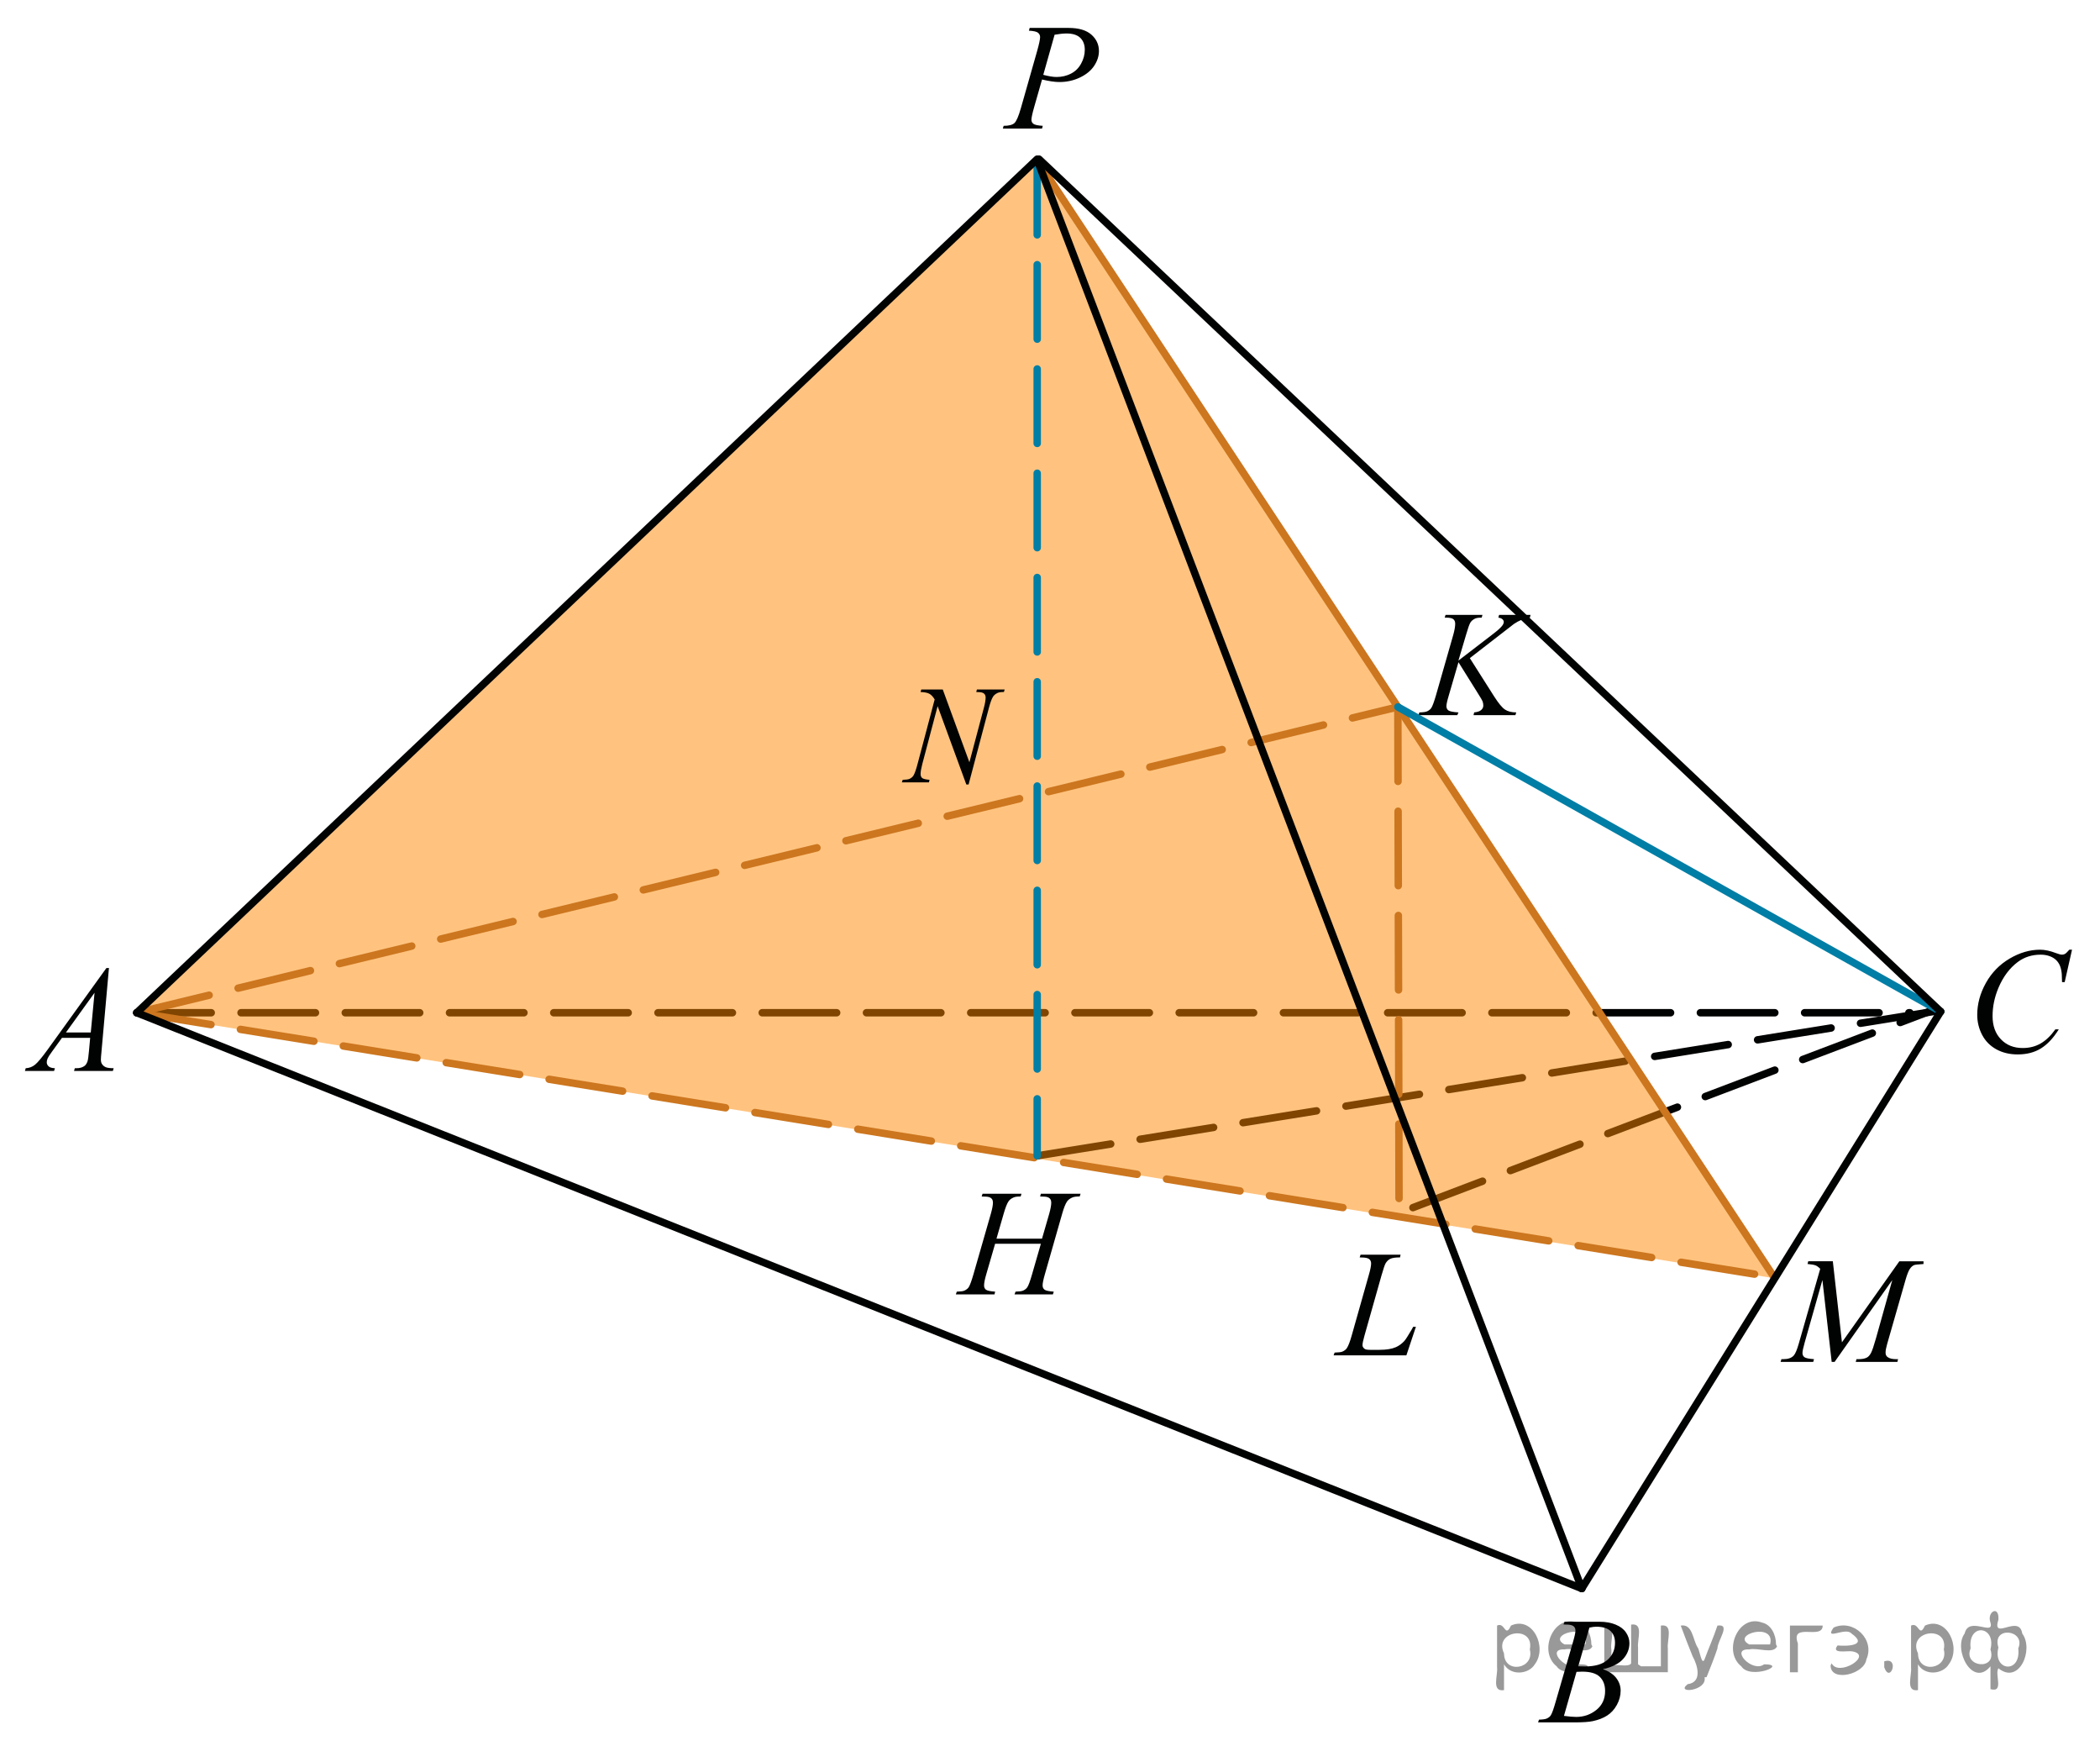 <?xml version="1.0" encoding="utf-8"?>
<!-- Generator: Adobe Illustrator 27.2.0, SVG Export Plug-In . SVG Version: 6.00 Build 0)  -->
<svg version="1.1" id="Слой_1" xmlns="http://www.w3.org/2000/svg" xmlns:xlink="http://www.w3.org/1999/xlink" x="0px" y="0px"
	 width="211.533px" height="175.812px" viewBox="0 0 211.533 175.812" enable-background="new 0 0 211.533 175.812"
	 xml:space="preserve">
<line fill="none" stroke="#010202" stroke-width="0.75" stroke-linecap="round" stroke-linejoin="round" stroke-miterlimit="8" stroke-dasharray="7.5,3" x1="13.778" y1="101.985" x2="192.382" y2="101.985"/>
<line fill="none" stroke="#010202" stroke-width="0.75" stroke-linecap="round" stroke-linejoin="round" stroke-miterlimit="8" stroke-dasharray="7.5,3" x1="142.324" y1="121.61" x2="194.63" y2="101.745"/>
<line fill="none" stroke="#010202" stroke-width="0.75" stroke-linecap="round" stroke-linejoin="round" stroke-miterlimit="8" stroke-dasharray="7.5,3" x1="104.477" y1="116.395" x2="195.481" y2="101.745"/>
<polygon opacity="0.5" fill="#FF8800" enable-background="new    " points="178.767,128.731 104.477,16.025 13.778,101.985 "/>
<g>
	<g>
		<g>
			<g>
				<defs>
					<rect id="SVGID_1_" x="196.527" y="93.069" width="15.006" height="16.402"/>
				</defs>
				<clipPath id="SVGID_00000152975561579141238340000013534588963845082037_">
					<use xlink:href="#SVGID_1_"  overflow="visible"/>
				</clipPath>
				<g clip-path="url(#SVGID_00000152975561579141238340000013534588963845082037_)">
					<path fill="#010202" d="M208.716,95.636l-0.74,3.266h-0.266l-0.028-0.818c-0.024-0.297-0.081-0.563-0.169-0.795
						c-0.09-0.232-0.221-0.436-0.396-0.605s-0.396-0.305-0.666-0.401c-0.269-0.097-0.566-0.146-0.894-0.146
						c-0.875,0-1.64,0.242-2.295,0.729c-0.834,0.619-1.488,1.496-1.964,2.625c-0.391,0.933-0.586,1.877-0.586,2.834
						c0,0.978,0.281,1.756,0.845,2.339c0.562,0.583,1.291,0.874,2.19,0.874c0.678,0,1.283-0.153,1.813-0.461s1.022-0.78,1.478-1.421
						h0.344c-0.537,0.867-1.133,1.507-1.787,1.915c-0.655,0.409-1.438,0.612-2.352,0.612c-0.812,0-1.529-0.172-2.156-0.516
						c-0.623-0.346-1.102-0.83-1.428-1.453c-0.326-0.625-0.492-1.297-0.492-2.016c0-1.102,0.291-2.172,0.873-3.214
						c0.582-1.04,1.379-1.858,2.393-2.454c1.013-0.596,2.035-0.893,3.066-0.893c0.482,0,1.025,0.117,1.627,0.351
						c0.264,0.099,0.453,0.147,0.571,0.147c0.116,0,0.22-0.022,0.308-0.074c0.088-0.049,0.234-0.189,0.439-0.424h0.27v-0.002h0.002
						V95.636z"/>
				</g>
			</g>
		</g>
	</g>
</g>
<g>
	<g>
		<g>
			<g>
				<defs>
					<rect id="SVGID_00000165947302782371896920000008007488439602873735_" x="152.75" y="160.503" width="13.85" height="15.309"/>
				</defs>
				<clipPath id="SVGID_00000023998474270021912200000016755619816880535441_">
					<use xlink:href="#SVGID_00000165947302782371896920000008007488439602873735_"  overflow="visible"/>
				</clipPath>
				<g clip-path="url(#SVGID_00000023998474270021912200000016755619816880535441_)">
					<path fill="#010202" d="M157.492,163.591l0.104-0.277h3.545c0.596,0,1.127,0.095,1.594,0.283
						c0.467,0.189,0.816,0.453,1.049,0.795c0.23,0.338,0.348,0.695,0.348,1.074c0,0.584-0.205,1.11-0.618,1.58
						c-0.413,0.473-1.087,0.819-2.021,1.045c0.604,0.229,1.045,0.532,1.328,0.912c0.283,0.379,0.426,0.795,0.426,1.247
						c0,0.505-0.129,0.983-0.383,1.443c-0.254,0.459-0.58,0.813-0.979,1.069c-0.397,0.254-0.877,0.439-1.439,0.56
						c-0.398,0.086-1.025,0.127-1.875,0.127h-3.643l0.096-0.276c0.381-0.011,0.641-0.048,0.777-0.111
						c0.193-0.086,0.334-0.196,0.416-0.336c0.119-0.189,0.275-0.623,0.469-1.301l1.781-6.138c0.152-0.519,0.228-0.881,0.228-1.092
						c0-0.185-0.067-0.329-0.202-0.437c-0.135-0.106-0.389-0.162-0.766-0.162C157.644,163.597,157.566,163.595,157.492,163.591z
						 M157.537,172.794c0.526,0.068,0.938,0.104,1.237,0.104c0.763,0,1.438-0.233,2.024-0.702c0.588-0.47,0.884-1.104,0.884-1.906
						c0-0.612-0.183-1.09-0.546-1.437c-0.364-0.344-0.951-0.514-1.764-0.514c-0.156,0-0.346,0.006-0.569,0.021L157.537,172.794z
						 M158.978,167.798c0.318,0.012,0.547,0.016,0.689,0.016c1.018,0,1.772-0.225,2.269-0.676c0.497-0.451,0.743-1.017,0.743-1.693
						c0-0.514-0.15-0.914-0.454-1.199c-0.304-0.287-0.786-0.432-1.45-0.432c-0.176,0-0.4,0.031-0.674,0.092L158.978,167.798z"/>
				</g>
			</g>
		</g>
	</g>
</g>
<g>
	<g>
		<g>
			<g>
				<defs>
					<rect id="SVGID_00000165952040646233142280000008652167391096289706_" y="94.891" width="13.851" height="15.308"/>
				</defs>
				<clipPath id="SVGID_00000052105030742632898580000010634981710047512217_">
					<use xlink:href="#SVGID_00000165952040646233142280000008652167391096289706_"  overflow="visible"/>
				</clipPath>
				<g clip-path="url(#SVGID_00000052105030742632898580000010634981710047512217_)">
					<path fill="#010202" d="M10.975,97.481l-0.754,8.432c-0.039,0.395-0.059,0.654-0.059,0.777c0,0.199,0.037,0.352,0.11,0.457
						c0.092,0.144,0.219,0.25,0.377,0.32c0.158,0.068,0.425,0.104,0.801,0.104l-0.08,0.277H7.457l0.08-0.277h0.169
						c0.317,0,0.576-0.068,0.776-0.208c0.141-0.095,0.251-0.251,0.33-0.472c0.053-0.153,0.105-0.519,0.154-1.09l0.117-1.287H6.241
						l-1.011,1.397c-0.23,0.313-0.374,0.541-0.433,0.677c-0.059,0.139-0.088,0.266-0.088,0.385c0,0.16,0.063,0.297,0.191,0.412
						c0.126,0.114,0.337,0.176,0.63,0.187l-0.082,0.278H2.51l0.08-0.278c0.362-0.015,0.68-0.138,0.957-0.369
						c0.276-0.231,0.688-0.728,1.235-1.483l5.935-8.236L10.975,97.481L10.975,97.481z M9.524,99.972l-2.879,3.998h2.499
						L9.524,99.972z"/>
				</g>
			</g>
		</g>
	</g>
</g>
<g>
	<g>
		<g>
			<g>
				<defs>
					<rect id="SVGID_00000158023805757066713410000017354938873788893574_" x="98.839" width="13.852" height="15.308"/>
				</defs>
				<clipPath id="SVGID_00000165934901417185795660000017261464916250574493_">
					<use xlink:href="#SVGID_00000158023805757066713410000017354938873788893574_"  overflow="visible"/>
				</clipPath>
				<g clip-path="url(#SVGID_00000165934901417185795660000017261464916250574493_)">
					<path fill="#010202" d="M103.719,2.811h3.911c1.027,0,1.793,0.226,2.304,0.677c0.508,0.451,0.762,1,0.762,1.649
						c0,0.512-0.161,1.012-0.483,1.495c-0.322,0.483-0.801,0.875-1.437,1.177c-0.635,0.302-1.321,0.452-2.06,0.452
						c-0.459,0-1.043-0.084-1.75-0.255l-0.791,2.766c-0.188,0.658-0.279,1.091-0.279,1.301c0,0.159,0.064,0.291,0.198,0.396
						c0.132,0.105,0.446,0.172,0.944,0.203l-0.072,0.276h-3.949l0.08-0.276c0.518,0,0.878-0.092,1.081-0.273
						c0.202-0.181,0.421-0.684,0.655-1.506l1.642-5.771c0.194-0.693,0.294-1.157,0.294-1.391c0-0.174-0.07-0.318-0.209-0.433
						c-0.139-0.115-0.445-0.185-0.918-0.209L103.719,2.811z M105.089,7.536c0.552,0.145,0.996,0.217,1.332,0.217
						c0.533,0,1.018-0.113,1.455-0.337c0.438-0.225,0.779-0.561,1.025-1.01c0.247-0.448,0.37-0.915,0.37-1.398
						c0-0.502-0.151-0.902-0.453-1.196c-0.304-0.293-0.764-0.44-1.379-0.44c-0.332,0-0.733,0.042-1.209,0.126L105.089,7.536z"/>
				</g>
			</g>
		</g>
	</g>
</g>
<g>
	<g>
		<g>
			<g>
				<defs>
					
						<rect id="SVGID_00000053519016647142508410000006344232756012170152_" x="140.759" y="59.109" width="16.098" height="15.248"/>
				</defs>
				<clipPath id="SVGID_00000002351775688338785150000002321026080585359255_">
					<use xlink:href="#SVGID_00000053519016647142508410000006344232756012170152_"  overflow="visible"/>
				</clipPath>
				<g clip-path="url(#SVGID_00000002351775688338785150000002321026080585359255_)">
					<path fill="#010202" d="M148.056,66.275l2.453,3.864c0.438,0.685,0.801,1.124,1.088,1.314c0.287,0.191,0.664,0.287,1.133,0.287
						l-0.082,0.275h-4.219l0.064-0.275c0.336-0.035,0.573-0.116,0.711-0.246c0.141-0.129,0.209-0.275,0.209-0.438
						c0-0.148-0.023-0.293-0.074-0.432c-0.037-0.099-0.178-0.343-0.424-0.729l-2.004-3.209l-0.973,3.343
						c-0.162,0.537-0.24,0.896-0.24,1.08c0,0.188,0.065,0.333,0.203,0.432c0.137,0.099,0.473,0.167,1.01,0.201l-0.117,0.275h-3.914
						l0.095-0.275c0.38-0.01,0.636-0.045,0.767-0.104c0.195-0.089,0.338-0.203,0.432-0.342c0.127-0.203,0.281-0.625,0.468-1.266
						l1.745-6.097c0.131-0.467,0.195-0.842,0.195-1.124c0-0.199-0.062-0.351-0.186-0.454c-0.124-0.104-0.367-0.157-0.727-0.157
						h-0.146l0.087-0.275h3.716l-0.072,0.275c-0.308-0.004-0.535,0.03-0.687,0.104c-0.209,0.104-0.362,0.238-0.46,0.402
						s-0.243,0.573-0.432,1.229l-0.768,2.591l3.518-2.703c0.469-0.357,0.773-0.64,0.921-0.849c0.088-0.129,0.131-0.246,0.131-0.35
						c0-0.09-0.045-0.177-0.134-0.261c-0.092-0.085-0.229-0.139-0.412-0.164l0.072-0.275h3.168l-0.065,0.275
						c-0.347,0.06-0.636,0.138-0.872,0.235c-0.236,0.096-0.479,0.229-0.729,0.397c-0.071,0.05-0.547,0.417-1.422,1.102
						L148.056,66.275z"/>
				</g>
			</g>
		</g>
	</g>
</g>
<g>
	<g>
		<g>
			<g>
				<defs>
					
						<rect id="SVGID_00000178180233291326789430000003226999265540604859_" x="94.162" y="117.395" width="17.314" height="15.309"/>
				</defs>
				<clipPath id="SVGID_00000173121492134487914500000000353598860082319243_">
					<use xlink:href="#SVGID_00000178180233291326789430000003226999265540604859_"  overflow="visible"/>
				</clipPath>
				<g clip-path="url(#SVGID_00000173121492134487914500000000353598860082319243_)">
					<path fill="#010202" d="M100.376,124.735h4.586l0.725-2.504c0.137-0.488,0.206-0.867,0.206-1.137
						c0-0.131-0.031-0.24-0.093-0.334c-0.061-0.093-0.153-0.16-0.28-0.205c-0.126-0.045-0.376-0.066-0.748-0.066l0.074-0.277h4
						l-0.089,0.277c-0.338-0.005-0.588,0.029-0.754,0.105c-0.234,0.104-0.409,0.237-0.521,0.401c-0.16,0.233-0.324,0.646-0.49,1.233
						l-1.75,6.121c-0.146,0.508-0.22,0.873-0.22,1.093c0,0.188,0.063,0.331,0.194,0.43c0.129,0.099,0.438,0.164,0.927,0.199
						l-0.082,0.276h-3.868l0.104-0.276c0.379-0.011,0.635-0.045,0.762-0.104c0.195-0.09,0.337-0.205,0.425-0.344
						c0.126-0.193,0.282-0.619,0.468-1.271l0.895-3.102h-4.609l-0.9,3.102c-0.143,0.498-0.213,0.861-0.213,1.092
						c0,0.188,0.063,0.333,0.189,0.431c0.127,0.097,0.436,0.164,0.924,0.197l-0.059,0.276h-3.897l0.095-0.276
						c0.386-0.011,0.643-0.044,0.77-0.104c0.195-0.09,0.339-0.205,0.432-0.344c0.127-0.205,0.283-0.628,0.469-1.271l1.759-6.121
						c0.142-0.5,0.213-0.879,0.213-1.137c0-0.131-0.031-0.242-0.091-0.334c-0.063-0.092-0.157-0.16-0.286-0.205
						c-0.13-0.045-0.382-0.066-0.759-0.066l0.088-0.275h3.92l-0.08,0.275c-0.328-0.005-0.569,0.029-0.727,0.104
						c-0.229,0.101-0.396,0.232-0.504,0.396c-0.147,0.219-0.309,0.632-0.483,1.24L100.376,124.735z"/>
				</g>
			</g>
		</g>
	</g>
</g>
<g>
	<g>
		<g>
			<g>
				<defs>
					
						<rect id="SVGID_00000174583684052299379380000006124424124481194943_" x="177.541" y="124.205" width="19.682" height="15.31"/>
				</defs>
				<clipPath id="SVGID_00000112592964889747734140000013349621627273981119_">
					<use xlink:href="#SVGID_00000174583684052299379380000006124424124481194943_"  overflow="visible"/>
				</clipPath>
				<g clip-path="url(#SVGID_00000112592964889747734140000013349621627273981119_)">
					<path fill="#010202" d="M184.621,127.013l0.918,8.162l5.783-8.162h2.434v0.276c-0.529,0.035-0.84,0.069-0.935,0.104
						c-0.161,0.063-0.312,0.193-0.444,0.389s-0.279,0.568-0.437,1.121l-1.844,6.429c-0.108,0.374-0.163,0.668-0.163,0.884
						c0,0.192,0.064,0.34,0.199,0.439c0.186,0.145,0.479,0.216,0.881,0.216h0.177l-0.065,0.276h-4.196l0.073-0.276h0.197
						c0.372,0,0.657-0.056,0.854-0.164c0.152-0.079,0.287-0.229,0.408-0.452c0.119-0.223,0.287-0.715,0.504-1.477l1.646-5.876
						l-5.813,8.245h-0.293l-0.934-8.245l-1.779,6.271c-0.15,0.533-0.229,0.893-0.229,1.076c0,0.186,0.066,0.324,0.199,0.424
						c0.133,0.096,0.453,0.162,0.963,0.197l-0.08,0.277h-3.285l0.08-0.277h0.199c0.484,0,0.836-0.124,1.051-0.374
						c0.157-0.179,0.32-0.567,0.493-1.166l2.167-7.556c-0.162-0.17-0.316-0.284-0.463-0.344c-0.148-0.062-0.42-0.107-0.816-0.144
						l0.074-0.276h2.477v0.003H184.621z"/>
				</g>
			</g>
		</g>
	</g>
</g>
<g>
	<g>
		<g>
			<g>
				<defs>
					
						<rect id="SVGID_00000159468185996520893360000008773060512160076966_" x="132.313" y="123.538" width="13.791" height="15.309"/>
				</defs>
				<clipPath id="SVGID_00000178922006014827324660000017766470532081518474_">
					<use xlink:href="#SVGID_00000159468185996520893360000008773060512160076966_"  overflow="visible"/>
				</clipPath>
				<g clip-path="url(#SVGID_00000178922006014827324660000017766470532081518474_)">
					<path fill="#010202" d="M141.666,136.485h-7.332l0.102-0.277c0.391-0.01,0.65-0.042,0.781-0.097
						c0.205-0.089,0.354-0.206,0.453-0.353c0.149-0.229,0.311-0.642,0.479-1.24l1.744-6.168c0.146-0.508,0.219-0.881,0.219-1.121
						c0-0.189-0.067-0.336-0.2-0.44c-0.136-0.104-0.387-0.157-0.756-0.157c-0.082,0-0.148-0.002-0.197-0.008l0.09-0.275h4.031
						l-0.058,0.275c-0.453,0-0.772,0.045-0.963,0.135s-0.349,0.236-0.476,0.44c-0.088,0.135-0.229,0.554-0.43,1.257l-1.715,6.063
						c-0.131,0.459-0.195,0.777-0.195,0.955c0,0.121,0.064,0.234,0.195,0.345c0.084,0.075,0.271,0.112,0.563,0.112h0.957
						c0.693,0,1.246-0.09,1.654-0.27c0.303-0.135,0.58-0.336,0.832-0.605c0.137-0.149,0.377-0.521,0.723-1.113l0.189-0.336h0.27
						L141.666,136.485z"/>
				</g>
			</g>
		</g>
	</g>
</g>
<line fill="none" stroke="#CC761F" stroke-width="0.75" stroke-linecap="round" stroke-linejoin="round" stroke-miterlimit="8" stroke-dasharray="7.5,3" x1="13.85" y1="101.985" x2="178.712" y2="128.628"/>
<line fill="none" stroke="#CC761F" stroke-width="0.75" stroke-linecap="round" stroke-linejoin="round" stroke-miterlimit="8" x1="104.599" y1="16.329" x2="178.712" y2="128.628"/>
<line fill="none" stroke="#CC761F" stroke-width="0.75" stroke-linecap="round" stroke-linejoin="round" stroke-miterlimit="8" stroke-dasharray="7.5,3" x1="13.778" y1="101.985" x2="140.806" y2="71.19"/>
<line fill="none" stroke="#CC761F" stroke-width="0.75" stroke-linecap="round" stroke-linejoin="round" stroke-miterlimit="8" stroke-dasharray="7.5,3" x1="140.806" y1="71.19" x2="140.929" y2="122.453"/>
<g>
	<g>
		<g>
			<g>
				<defs>
					<rect id="SVGID_00000093136245978204559280000008310237360863343024_" x="88.601" y="65.83" width="16.402" height="18.832"/>
				</defs>
				<clipPath id="SVGID_00000044136827433168437520000014928143427690289595_">
					<use xlink:href="#SVGID_00000093136245978204559280000008310237360863343024_"  overflow="visible"/>
				</clipPath>
				<g clip-path="url(#SVGID_00000044136827433168437520000014928143427690289595_)">
					<path fill="#010202" d="M94.964,69.432l2.684,7.332l1.455-5.476c0.12-0.45,0.18-0.801,0.18-1.048c0-0.17-0.057-0.303-0.168-0.4
						c-0.111-0.096-0.318-0.145-0.619-0.145c-0.052,0-0.105-0.002-0.16-0.007l0.068-0.255h2.795l-0.076,0.255
						c-0.291-0.004-0.508,0.028-0.647,0.097c-0.201,0.096-0.351,0.221-0.448,0.373c-0.137,0.215-0.275,0.592-0.417,1.131
						l-2.044,7.71h-0.23l-2.89-7.89l-1.543,5.827c-0.115,0.441-0.173,0.78-0.173,1.014c0,0.175,0.053,0.308,0.156,0.396
						c0.104,0.089,0.354,0.15,0.747,0.183l-0.063,0.256h-2.729l0.089-0.256c0.342-0.009,0.57-0.042,0.686-0.097
						c0.176-0.083,0.306-0.191,0.391-0.324c0.124-0.203,0.263-0.593,0.417-1.173l1.724-6.503c-0.166-0.276-0.344-0.465-0.534-0.568
						c-0.19-0.104-0.486-0.163-0.888-0.176l0.071-0.256L94.964,69.432L94.964,69.432z"/>
				</g>
			</g>
		</g>
	</g>
</g>
<line fill="none" stroke="#007EA5" stroke-width="0.75" stroke-linecap="round" stroke-linejoin="round" stroke-miterlimit="10" x1="140.806" y1="71.19" x2="195.481" y2="101.866"/>
<line fill="none" stroke="#007EA5" stroke-width="0.75" stroke-linecap="round" stroke-linejoin="round" stroke-miterlimit="10" stroke-dasharray="7.5,3" x1="104.477" y1="16.154" x2="104.477" y2="116.395"/>
<line fill="none" stroke="#010202" stroke-width="0.75" stroke-linecap="round" stroke-linejoin="round" stroke-miterlimit="8" x1="13.778" y1="101.985" x2="159.333" y2="159.968"/>
<line fill="none" stroke="#010202" stroke-width="0.75" stroke-linecap="round" stroke-linejoin="round" stroke-miterlimit="8" x1="104.66" y1="16.025" x2="195.481" y2="101.866"/>
<line fill="none" stroke="#010202" stroke-width="0.75" stroke-linecap="round" stroke-linejoin="round" stroke-miterlimit="8" x1="104.477" y1="16.025" x2="13.778" y2="101.985"/>
<line fill="none" stroke="#010202" stroke-width="0.75" stroke-linecap="round" stroke-linejoin="round" stroke-miterlimit="8" x1="159.333" y1="159.968" x2="104.66" y2="16.572"/>
<line fill="none" stroke="#010202" stroke-width="0.75" stroke-linecap="round" stroke-linejoin="round" stroke-miterlimit="8" x1="159.333" y1="159.968" x2="195.481" y2="101.866"/>
<g style="stroke:none;fill:#000;fill-opacity:0.4" > <path d="m 151.5,167.7 c 0,0.8 0,1.6 0,2.5 -1.3,0.2 -0.6,-1.5 -0.7,-2.3 0,-1.4 0,-2.8 0,-4.2 0.8,-0.4 0.8,1.3 1.4,0.0 2.2,-1.0 3.7,2.2 2.4,3.9 -0.6,1.0 -2.4,1.2 -3.1,0.0 z m 2.6,-1.6 c 0.5,-2.5 -3.7,-1.9 -2.6,0.4 0.0,2.1 3.1,1.6 2.6,-0.4 z" /> <path d="m 160.4,165.8 c -0.4,0.8 -1.9,0.1 -2.8,0.3 -2.0,-0.1 0.3,2.4 1.5,1.5 2.5,0.0 -1.4,1.6 -2.3,0.2 -1.9,-1.5 -0.3,-5.3 2.1,-4.4 0.9,0.2 1.4,1.2 1.4,2.2 z m -0.7,-0.2 c 0.6,-2.3 -4.0,-1.0 -2.1,0.0 0.7,0 1.4,-0.0 2.1,-0.0 z" /> <path d="m 165.3,167.8 c 0.6,0 1.3,0 2.0,0 0,-1.3 0,-2.7 0,-4.1 1.3,-0.2 0.6,1.5 0.7,2.3 0,0.8 0,1.6 0,2.4 -2.1,0 -4.2,0 -6.4,0 0,-1.5 0,-3.1 0,-4.7 1.3,-0.2 0.6,1.5 0.7,2.3 0.1,0.5 -0.2,1.6 0.2,1.7 0.5,-0.1 1.6,0.2 1.8,-0.2 0,-1.3 0,-2.6 0,-3.9 1.3,-0.2 0.6,1.5 0.7,2.3 0,0.5 0,1.1 0,1.7 z" /> <path d="m 171.7,168.9 c 0.3,1.4 -3.0,1.7 -1.7,0.7 1.5,-0.2 1.0,-1.9 0.5,-2.8 -0.4,-1.0 -0.8,-2.0 -1.2,-3.1 1.2,-0.2 1.2,1.4 1.7,2.2 0.2,0.2 0.4,1.9 0.7,1.2 0.4,-1.1 0.9,-2.2 1.3,-3.4 1.4,-0.2 0.0,1.5 -0.0,2.3 -0.3,0.9 -0.7,1.9 -1.1,2.9 z" /> <path d="m 179.0,165.8 c -0.4,0.8 -1.9,0.1 -2.8,0.3 -2.0,-0.1 0.3,2.4 1.5,1.5 2.5,0.0 -1.4,1.6 -2.3,0.2 -1.9,-1.5 -0.3,-5.3 2.1,-4.4 0.9,0.2 1.4,1.2 1.4,2.2 z m -0.7,-0.2 c 0.6,-2.3 -4.0,-1.0 -2.1,0.0 0.7,0 1.4,-0.0 2.1,-0.0 z" /> <path d="m 180.3,168.4 c 0,-1.5 0,-3.1 0,-4.7 1.1,0 2.2,0 3.3,0 0.0,1.5 -3.3,-0.4 -2.5,1.8 0,0.9 0,1.9 0,2.9 -0.2,0 -0.5,0 -0.7,0 z" /> <path d="m 184.5,167.5 c 0.7,1.4 4.2,-0.8 2.1,-1.2 -0.5,-0.1 -2.2,0.3 -1.5,-0.6 1.0,0.1 3.1,0.0 1.4,-1.2 -0.6,-0.7 -2.8,0.8 -1.8,-0.6 2.0,-0.9 4.2,1.2 3.3,3.2 -0.2,1.5 -3.5,2.3 -3.6,0.7 l 0,-0.1 0,-0.0 0,0 z" /> <path d="m 189.8,167.3 c 1.6,-0.5 0.6,2.3 -0.0,0.6 -0.0,-0.2 0.0,-0.4 0.0,-0.6 z" /> <path d="m 193.2,167.7 c 0,0.8 0,1.6 0,2.5 -1.3,0.2 -0.6,-1.5 -0.7,-2.3 0,-1.4 0,-2.8 0,-4.2 0.8,-0.4 0.8,1.3 1.4,0.0 2.2,-1.0 3.7,2.2 2.4,3.9 -0.6,1.0 -2.4,1.2 -3.1,0.0 z m 2.6,-1.6 c 0.5,-2.5 -3.7,-1.9 -2.6,0.4 0.0,2.1 3.1,1.6 2.6,-0.4 z" /> <path d="m 198.5,166.0 c -0.8,1.9 2.7,2.3 2.0,0.1 0.6,-2.4 -2.3,-2.7 -2.0,-0.1 z m 2.0,4.2 c 0,-0.8 0,-1.6 0,-2.4 -1.8,2.2 -3.8,-1.7 -2.6,-3.3 0.4,-1.8 3.0,0.3 2.6,-1.1 -0.4,-1.1 0.9,-1.8 0.8,-0.3 -0.7,2.2 2.1,-0.6 2.4,1.4 1.2,1.6 -0.3,5.2 -2.4,3.5 -0.4,0.6 0.6,2.5 -0.8,2.1 z m 2.8,-4.2 c 0.8,-1.9 -2.7,-2.3 -2.0,-0.1 -0.6,2.4 2.3,2.7 2.0,0.1 z" /> </g></svg>

<!--File created and owned by https://sdamgia.ru. Copying is prohibited. All rights reserved.-->
